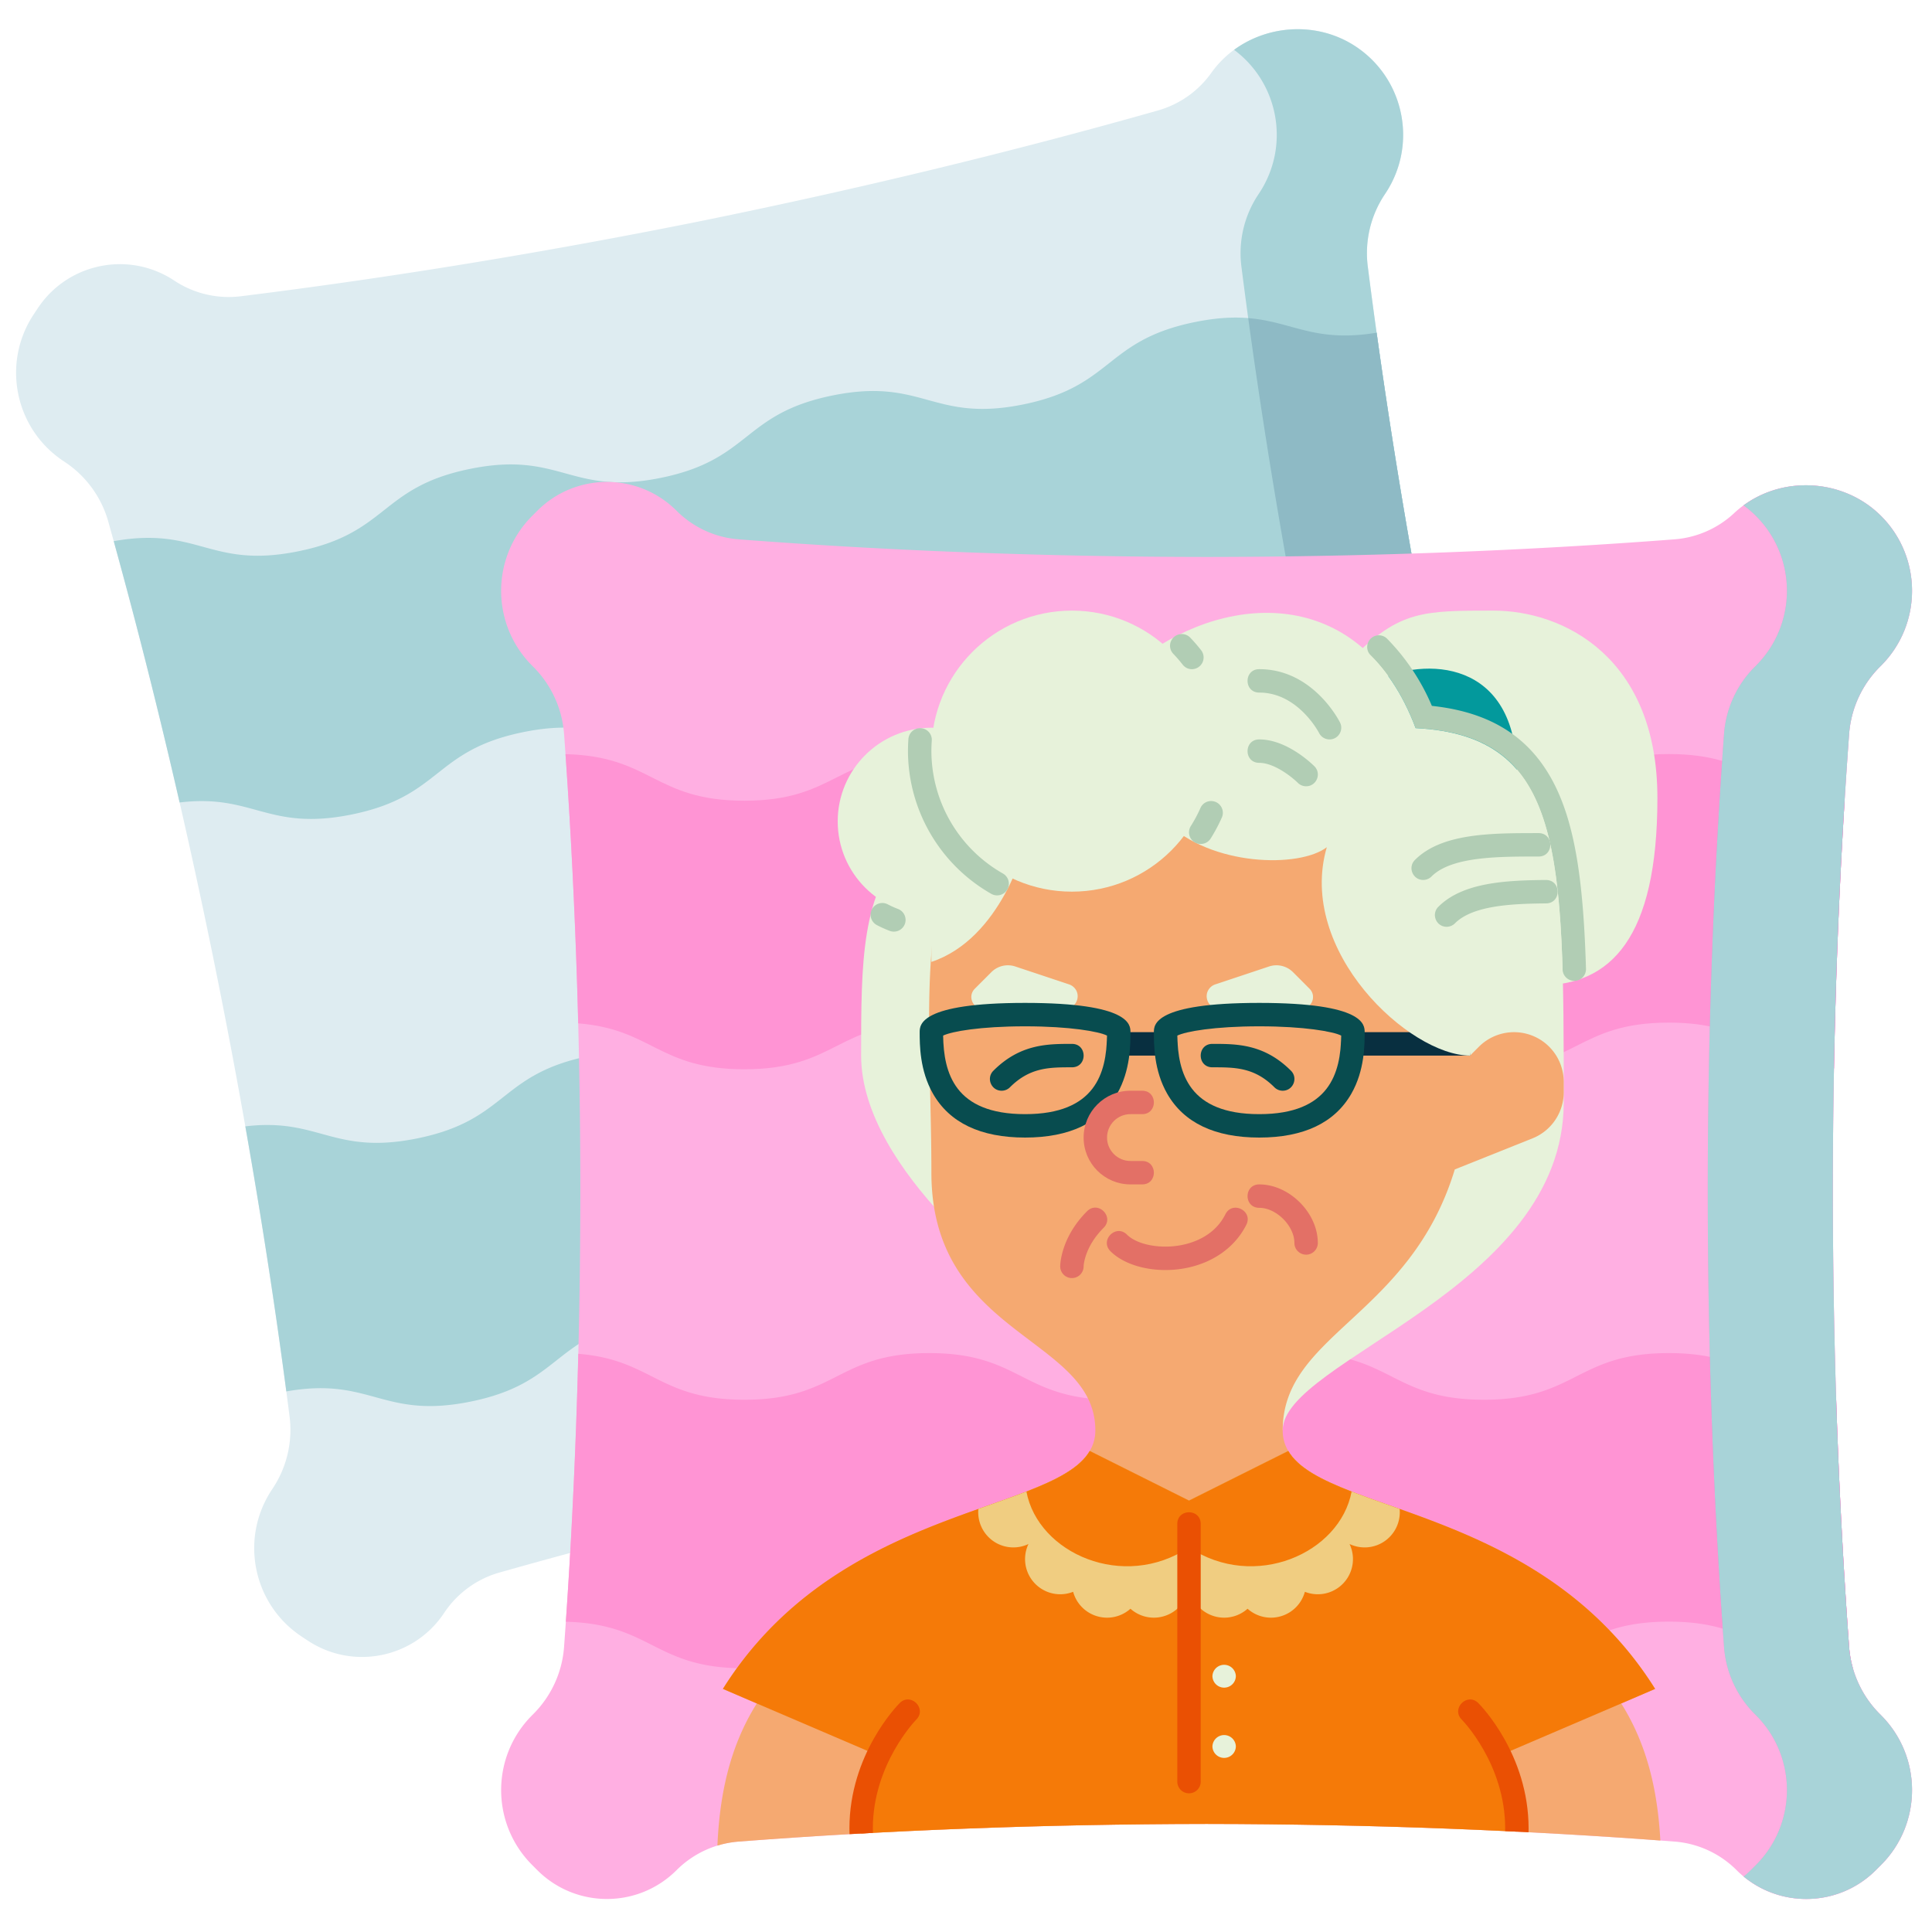<svg xmlns="http://www.w3.org/2000/svg" fill-rule="evenodd" stroke-linejoin="round" stroke-miterlimit="2" clip-rule="evenodd" viewBox="0 0 120 120"><clipPath id="a"><path d="M0 0h512v505H0z"/></clipPath><clipPath id="b"><path d="M503.312 454.996a28.587 28.587 0 0 1-8.3-18.117c-2.848-38.75-4.395-80.191-4.395-123.285 0-43.09 1.547-84.532 4.395-123.282a28.602 28.602 0 0 1 8.3-18.117l.313-.308c11.168-11.172 11.168-29.278 0-40.449-10.695-10.696-28.594-11.106-39.641-.774a26.598 26.598 0 0 1-16.136 7.098c-39.598 3.039-82.102 4.715-126.352 4.761-44.254-.046-86.754-1.722-126.359-4.761a26.588 26.588 0 0 1-16.774-7.715c-10.386-10.387-27.222-10.387-37.609 0l-1.391 1.391c-11.168 11.171-11.168 29.277 0 40.445l.309.312a28.597 28.597 0 0 1 8.305 18.117c2.847 38.754 4.394 80.192 4.394 123.282 0 43.094-1.547 84.535-4.394 123.285a28.576 28.576 0 0 1-8.305 18.117l-.309.309c-11.168 11.172-11.168 29.281 0 40.449l1.391 1.394c10.387 10.383 27.223 10.383 37.609 0a26.586 26.586 0 0 1 16.774-7.718c39.605-3.039 82.105-4.711 126.355-4.762 44.254.051 86.754 1.723 126.356 4.762a26.603 26.603 0 0 1 16.777 7.718c10.383 10.383 27.223 10.383 37.605 0l1.395-1.394c11.168-11.168 11.168-29.277-.004-40.449z" clip-rule="nonzero"/></clipPath><g fill-rule="nonzero" clip-path="url(#a)" transform="matrix(.23 0 0 .23 1 1.814)"><path fill="#deecf1" d="M425.711 321.852a28.59 28.59 0 0 1-11.734-16.11c-10.481-37.414-20.227-77.719-28.786-119.957-8.554-42.234-15.265-83.156-20.168-121.699a28.584 28.584 0 0 1 4.539-19.406l.243-.364c8.73-13.164 5.133-30.914-8.032-39.644-12.605-8.36-30.226-5.211-39 7.113a26.61 26.61 0 0 1-14.406 10.16c-38.211 10.84-79.531 20.918-122.894 29.754-43.383 8.739-85.371 15.535-124.785 20.418a26.592 26.592 0 0 1-17.973-4.23c-12.242-8.117-28.742-4.774-36.86 7.465l-1.089 1.64c-8.727 13.164-5.133 30.914 8.031 39.641l.367.242a28.596 28.596 0 0 1 11.734 16.113c10.481 37.414 20.227 77.719 28.786 119.954 8.554 42.234 15.265 83.156 20.168 121.703a28.571 28.571 0 0 1-4.543 19.406l-.239.363c-8.73 13.164-5.136 30.914 8.028 39.641l1.644 1.09c12.238 8.117 28.738 4.773 36.856-7.465a26.597 26.597 0 0 1 14.909-10.895c38.212-10.84 79.532-20.918 122.895-29.754 43.383-8.738 85.371-15.535 124.786-20.418a26.586 26.586 0 0 1 17.972 4.231c12.242 8.117 28.742 4.773 36.86-7.469l1.085-1.641c8.731-13.164 5.137-30.91-8.031-39.64z"/><path fill="#a8d3d8" d="m426.074 322.094-.363-.242a28.59 28.59 0 0 1-11.734-16.11c-10.481-37.414-20.227-77.719-28.786-119.957-8.554-42.234-15.265-83.156-20.168-121.699a28.584 28.584 0 0 1 4.539-19.406l.243-.364c8.73-13.164 5.133-30.914-8.032-39.644-10.109-6.703-23.441-6-32.855.898 12.117 9.004 15.199 26.016 6.758 38.746l-.242.364a28.579 28.579 0 0 0-4.539 19.406c4.902 38.543 11.613 79.465 20.167 121.699 8.555 42.238 18.301 82.543 28.786 119.957a28.59 28.59 0 0 0 11.734 16.11l.363.242c13.164 8.726 16.762 26.476 8.032 39.64l-1.086 1.641a26.673 26.673 0 0 1-5.387 5.945c.91.461 1.801.953 2.656 1.52 12.238 8.117 28.742 4.773 36.856-7.465l1.089-1.641c8.731-13.164 5.137-30.914-8.031-39.64z"/><path fill="#a8d3d8" d="M367.406 81.953c-22.25 3.695-25.39-7.664-49.031-2.875-24.473 4.957-21.973 17.305-46.441 22.262-24.465 4.957-26.969-7.391-51.434-2.434-24.469 4.957-21.965 17.305-46.434 22.262-24.468 4.953-26.968-7.395-51.437-2.438-24.465 4.958-21.965 17.305-46.43 22.262-23.918 4.844-26.859-6.836-49.836-2.734 6.235 22.57 12.199 46.164 17.793 70.57 19.942-2.433 23.754 7.84 46.442 3.246 24.464-4.957 21.964-17.304 46.429-22.262 24.469-4.957 26.969 7.391 51.438 2.434s21.965-17.301 46.433-22.258c24.469-4.957 26.969 7.391 51.434 2.434 24.473-4.957 21.969-17.305 46.441-22.262 22.586-4.578 26.469 5.582 46.176 3.278a1683.188 1683.188 0 0 1-11.543-71.485z"/><path fill="#8ebac5" d="M367.418 81.961c-.004-.004-.008-.004-.012-.004-16.754 2.781-22.676-2.969-34.672-3.937 3.133 22.941 6.903 46.671 11.289 70.945 13.426.086 19.032 6.332 34.926 4.473.004 0 .004-.004.004-.004a1676.003 1676.003 0 0 1-11.535-71.473z"/><path fill="#a8d3d8" d="M414.172 306.438c-5.899-21.008-11.563-42.934-16.914-65.602-20.227 2.586-23.953-7.828-46.766-3.207-24.469 4.957-21.969 17.305-46.437 22.262-24.469 4.957-26.969-7.391-51.438-2.434s-21.965 17.305-46.433 22.258c-24.465 4.957-26.969-7.391-51.434-2.434s-21.965 17.305-46.434 22.262c-22.675 4.594-26.496-5.668-46.414-3.25 4.336 24.531 8.028 48.465 11.071 71.578 22.894-4.055 25.859 7.59 49.746 2.75 24.465-4.953 21.965-17.301 46.429-22.258 24.469-4.957 26.969 7.391 51.434 2.434 24.469-4.957 21.969-17.305 46.434-22.262 24.468-4.953 26.968 7.395 51.437 2.438s21.969-17.305 46.438-22.262c24.367-4.938 26.957 7.281 51.14 2.488a26.69 26.69 0 0 1-1.859-4.761z"/><path fill="#ffafe2" d="M503.312 454.996a28.587 28.587 0 0 1-8.3-18.117c-2.848-38.75-4.395-80.191-4.395-123.285 0-43.09 1.547-84.532 4.395-123.282a28.602 28.602 0 0 1 8.3-18.117l.313-.308c11.168-11.172 11.168-29.278 0-40.449-10.695-10.696-28.594-11.106-39.641-.774a26.598 26.598 0 0 1-16.136 7.098c-39.598 3.039-82.102 4.715-126.352 4.761-44.254-.046-86.754-1.722-126.359-4.761a26.588 26.588 0 0 1-16.774-7.715c-10.386-10.387-27.222-10.387-37.609 0l-1.391 1.391c-11.168 11.171-11.168 29.277 0 40.445l.309.312a28.597 28.597 0 0 1 8.305 18.117c2.847 38.754 4.394 80.192 4.394 123.282 0 43.094-1.547 84.535-4.394 123.285a28.576 28.576 0 0 1-8.305 18.117l-.309.309c-11.168 11.172-11.168 29.281 0 40.449l1.391 1.394c10.387 10.383 27.223 10.383 37.609 0a26.586 26.586 0 0 1 16.774-7.718c39.605-3.039 82.105-4.711 126.355-4.762 44.254.051 86.754 1.723 126.356 4.762a26.603 26.603 0 0 1 16.777 7.718c10.383 10.383 27.223 10.383 37.605 0l1.395-1.394c11.168-11.168 11.168-29.277-.004-40.449z"/><g clip-path="url(#b)"><path fill="#ff94d4" d="M493.801 208.301c-22.543-.797-23.367-12.555-47.489-12.555-24.968 0-24.968 12.598-49.933 12.598s-24.965-12.598-49.93-12.598-24.965 12.598-49.929 12.598c-24.965 0-24.965-12.598-49.926-12.598-24.965 0-24.965 12.598-49.926 12.598-24.406 0-24.965-12.032-48.305-12.571 1.633 23.356 2.793 47.665 3.434 72.696 20.023 1.574 21.723 12.402 44.871 12.402 24.961 0 24.961-12.601 49.926-12.601s24.965 12.601 49.926 12.601c24.964 0 24.964-12.601 49.929-12.601s24.965 12.601 49.93 12.601 24.965-12.601 49.933-12.601c23.047 0 24.836 10.726 44.606 12.378.465-24.855 1.441-49.039 2.883-72.347z"/><path fill="#ff94d4" d="M503.312 454.996a28.587 28.587 0 0 1-8.3-18.117c-2.848-38.75-4.395-80.191-4.395-123.285 0-43.09 1.547-84.532 4.395-123.282a28.602 28.602 0 0 1 8.3-18.117l.313-.308c11.168-11.172 11.168-29.278 0-40.449-9.922-9.918-26.031-10.985-37.129-2.844a27.626 27.626 0 0 1 3.344 2.844c11.168 11.171 11.168 29.277 0 40.449l-.309.308a28.582 28.582 0 0 0-8.304 18.117c-2.848 38.75-4.395 80.192-4.395 123.282 0 43.094 1.547 84.535 4.395 123.285a28.586 28.586 0 0 0 8.304 18.117l.309.309c11.168 11.168 11.168 29.277 0 40.449l-1.391 1.391a27.39 27.39 0 0 1-1.914 1.73c10.445 8.613 25.926 8.039 35.695-1.73l1.395-1.391c11.168-11.172 11.168-29.281 0-40.449z"/><path fill="#ff73c6" d="M490.922 280.648c.461-24.855 1.437-49.039 2.879-72.347-16.922-.598-21.606-7.371-33.09-10.715-1.582 23.059-2.707 47.035-3.324 71.707 13.293 2.719 17.508 10.019 33.535 11.355z"/><path fill="#ff94d4" d="M495.062 437.602c-1.605-21.762-2.804-44.375-3.55-67.657-20.336-1.484-21.922-12.429-45.2-12.429-24.964 0-24.964 12.601-49.933 12.601-24.965 0-24.965-12.601-49.93-12.601s-24.965 12.601-49.929 12.601c-24.961 0-24.961-12.601-49.926-12.601-24.961 0-24.961 12.601-49.926 12.601-23.141 0-24.844-10.816-44.848-12.402-.621 24.902-1.754 49.097-3.359 72.355 23.246.567 23.836 12.571 48.207 12.571 24.965 0 24.965-12.602 49.926-12.602 24.965 0 24.965 12.602 49.926 12.602 24.964 0 24.964-12.602 49.929-12.602s24.965 12.602 49.93 12.602 24.965-12.602 49.933-12.602c24.864 0 24.977 12.488 49.629 12.594a26.851 26.851 0 0 1-.879-5.031z"/><path fill="#ff73c6" d="M495.012 436.879c-1.582-21.539-2.762-43.91-3.5-66.934-16.516-1.203-20.668-8.648-34.11-11.406.641 25.281 1.817 49.82 3.473 73.395 11.828 3.496 16.465 10.621 35.063 10.703-.012-.055.011-.11.07-.168a28.216 28.216 0 0 1-.996-5.59z"/><g><path fill="#e7f2da" d="M361.018 169.66c12.65-12.65 18.974-12.65 37.948-12.65s44.272 12.65 44.272 50.597-12.65 50.597-31.623 50.597h-73.26z"/><path fill="#03999c" d="M367.343 175.984c12.65-6.325 37.947-6.325 37.947 25.298l-37.947 7.152z"/><path fill="#b1cdb4" d="M420.863 256.997a3.165 3.165 0 0 1-3.232-3.075c-.544-18.237-1.968-30.042-4.69-39.093-5.23-17.372-15.638-25.084-34.995-26.093-3.01-7.996-7.087-14.588-12.122-19.616a3.183 3.183 0 0 1-.202-4.34 3.147 3.147 0 0 1 4.587-.214 58.369 58.369 0 0 1 12.122 18.17c19.406 2.063 31.083 11.719 36.667 30.269 2.89 9.606 4.394 21.9 4.953 40.727a3.17 3.17 0 0 1-3.088 3.265z"/><path fill="#e7f2da" d="M272.474 213.931c0 13.971-11.327 25.299-25.299 25.299s-25.298-11.328-25.298-25.299 11.327-25.298 25.298-25.298 25.299 11.327 25.299 25.298z"/><path fill="#e7f2da" d="M342.044 378.371c0-18.974 75.896-37.948 75.896-88.544 0-67.253 0-99.045-39.994-101.086-14.31-38.01-49.795-37.12-73.85-19.082l-63.245 50.597c-12.65 12.65-12.65 31.623-12.65 56.921 0 31.623 44.273 63.246 44.273 63.246z"/><path fill="#f5a971" d="M443.238 530.161H190.254c0-23.922-5.653-53.491 9.772-78.027l-9.154-3.933c22.671-36.136 59.725-44.68 81.965-53.29 8.214-3.187 14.407-6.373 17.108-10.965a10.673 10.673 0 0 0 1.503-5.575c0-25.298-44.272-25.298-44.272-69.57 0-63.247-12.65-120.168 75.895-120.168s69.57 63.246 69.57 88.544l2.396-2.396a13.416 13.416 0 0 1 22.902 9.487v2.8c0 5.489-3.339 10.422-8.436 12.46l-20.987 8.395c-12.073 39.797-46.471 44.376-46.471 70.448a10.673 10.673 0 0 0 1.503 5.575c2.7 4.592 8.893 7.778 17.108 10.965 22.24 8.61 59.293 17.154 81.964 53.29l-9.153 3.933c15.424 24.536 9.771 54.105 9.771 78.027z"/><path fill="#f57a08" d="m433.467 452.134-32.81 14.053a45.463 45.463 0 0 1 4.633 19.702c0 18.974-12.649 25.299-12.649 44.272h-151.79c0-18.973-12.65-25.298-12.65-44.272a45.463 45.463 0 0 1 4.633-19.702l-32.808-14.053-9.154-3.933c18.682-29.77 47.117-40.818 68.994-48.604 14.481-5.147 26.089-8.869 30.079-15.65l26.801 13.398 26.802-13.399c3.99 6.782 15.597 10.504 30.078 15.651 21.877 7.786 50.313 18.834 68.994 48.604z"/><path fill="#e37066" d="M310.372 335.088c-5.995 0-11.611-1.854-14.835-5.078-2.981-2.981 1.49-7.453 4.471-4.472 2.594 2.595 8.482 3.83 14 2.936 3.388-.551 9.528-2.38 12.558-8.437 1.886-3.771 7.544-.942 5.659 2.83-3.134 6.262-9.405 10.581-17.204 11.85a29.329 29.329 0 0 1-4.649.37z"/><path fill="#082f40" d="M392.641 277.177h-31.623c-4.216 0-4.216-6.324 0-6.324h31.623zM310.421 277.177h-12.649c-4.216 0-4.216-6.324 0-6.324h12.65c4.216 0 4.216 6.324 0 6.324z"/><path fill="#e7f2da" d="m258.89 259.13 4.475-4.484a6.322 6.322 0 0 1 6.474-1.532l14.526 4.839c.499.164.952.445 1.322.819 2.12 2.125.614 5.756-2.387 5.756h-22.175c-2.816 0-4.228-3.405-2.235-5.398zM349.304 259.13l-4.476-4.484a6.322 6.322 0 0 0-6.473-1.532l-14.526 4.839a3.322 3.322 0 0 0-1.322.819c-2.121 2.125-.614 5.756 2.387 5.756h22.174c2.817 0 4.228-3.405 2.236-5.398z"/><path fill="#084c4f" d="M335.72 299.313c-12.012 0-20.382-3.993-24.882-11.87-3.579-6.263-3.579-13.238-3.579-16.59 0-1.956 0-7.906 28.46-7.906s28.462 5.95 28.462 7.906c0 3.352 0 10.327-3.58 16.59-4.499 7.877-12.87 11.87-24.881 11.87zm-22.128-27.538c.156 10.076 3.092 21.214 22.128 21.214s21.972-11.138 22.128-21.214c-2.195-1.1-10.002-2.503-22.128-2.503s-19.933 1.404-22.128 2.503zM272.474 299.313c-12.012 0-20.382-3.993-24.882-11.87-3.579-6.263-3.579-13.238-3.579-16.59 0-1.956 0-7.906 28.46-7.906s28.462 5.95 28.462 7.906c0 3.352 0 10.327-3.58 16.59-4.499 7.877-12.87 11.87-24.881 11.87zm-22.129-27.538c.157 10.076 3.093 21.214 22.129 21.214s21.972-11.138 22.128-21.214c-2.195-1.1-10.002-2.503-22.128-2.503s-19.933 1.404-22.129 2.503z"/><path fill="#084c4f" d="M342.044 286.664c-.84 0-1.643-.333-2.235-.926-5.398-5.398-10.653-5.398-16.738-5.398-4.217 0-4.217-6.325 0-6.325 6.542 0 13.958 0 21.21 7.251 1.993 1.994.58 5.398-2.237 5.398zM266.15 286.664c-2.817 0-4.23-3.404-2.236-5.398 7.25-7.25 14.666-7.25 21.21-7.25 4.215 0 4.215 6.324 0 6.324-6.086 0-11.34 0-16.739 5.398a3.157 3.157 0 0 1-2.236.926z"/><path fill="#e37066" d="M348.37 330.937a3.163 3.163 0 0 1-3.163-3.163c0-4.611-4.875-9.487-9.487-9.487-4.217 0-4.217-6.324 0-6.324 8.128 0 15.811 7.683 15.811 15.811a3.163 3.163 0 0 1-3.162 3.163zM285.123 337.261a3.163 3.163 0 0 1-3.162-3.162c0-.313.082-7.716 7.251-14.885 2.98-2.981 7.452 1.49 4.471 4.471-5.249 5.25-5.398 10.364-5.398 10.414a3.163 3.163 0 0 1-3.162 3.162z"/><path fill="#e7f2da" d="M272.474 220.256s-6.325 25.298-25.299 31.623v-44.272zM310.421 213.931c12.205 12.205 36.177 12.633 43.536 6.971-8.158 28.05 22.322 56.275 38.684 56.275l12.65-71.151-82.22-28.988-17.13 8.17z"/><path fill="#ea5003" d="M237.689 530.161c0-8.741-2.912-14.559-5.992-20.723-3.273-6.547-6.658-13.317-6.658-23.549 0-20.052 13.02-33.303 13.576-33.859 2.977-2.976 7.448 1.483 4.476 4.468-.165.168-11.727 12.064-11.727 29.391 0 8.742 2.911 14.56 5.992 20.724 3.272 6.547 6.657 13.316 6.657 23.548zM389.479 530.161c0-10.232 3.385-17.001 6.658-23.548 3.08-6.165 5.991-11.982 5.991-20.724 0-17.462-11.608-29.272-11.722-29.387-2.981-2.981 1.49-7.453 4.471-4.472.556.556 13.576 13.807 13.576 33.86 0 10.231-3.385 17-6.658 23.548-3.08 6.164-5.991 11.982-5.991 20.723z"/><path fill="#f0cd81" d="M316.746 397.345v22.136a9.49 9.49 0 0 1-15.811 7.074 9.483 9.483 0 0 1-9.014 2.022 9.48 9.48 0 0 1-6.465-6.597 9.494 9.494 0 0 1-12.064-12.904 9.504 9.504 0 0 1-9.145-.547 9.511 9.511 0 0 1-4.381-8.932c14.481-5.147 26.089-8.869 30.079-15.65zM373.668 400.507a9.511 9.511 0 0 1-4.422 8.022 9.504 9.504 0 0 1-9.146.547 9.493 9.493 0 0 1-12.064 12.904 9.48 9.48 0 0 1-6.465 6.597 9.483 9.483 0 0 1-9.013-2.022 9.49 9.49 0 0 1-15.811-7.074v-22.136l26.8-13.399c3.99 6.782 15.598 10.504 30.08 15.651.024.3.04.601.04.91z"/><path fill="#e7f2da" d="M329.395 444.78a3.163 3.163 0 0 1-6.324 0 3.163 3.163 0 0 1 6.324 0zM329.395 463.753a3.163 3.163 0 0 1-6.324 0 3.163 3.163 0 0 1 6.324 0z"/><g fill="#b1cdb4"><path d="M354.698 191.795a3.164 3.164 0 0 1-2.834-1.745c-.048-.104-5.657-10.904-16.144-10.904-4.217 0-4.217-6.324 0-6.324 14.436 0 21.51 13.81 21.803 14.399 1.05 2.1-.479 4.574-2.825 4.574zM348.37 204.445c-.841 0-1.644-.334-2.237-.927-1.511-1.499-6.333-5.398-10.413-5.398-4.217 0-4.217-6.325 0-6.325 7.42 0 14.144 6.51 14.885 7.251 1.993 1.994.58 5.399-2.236 5.399zM379.992 229.743c-2.816 0-4.229-3.405-2.236-5.398 7.247-7.251 20.538-7.251 33.39-7.251 4.216 0 4.216 6.324 0 6.324-11.023 0-23.52 0-28.918 5.398a3.157 3.157 0 0 1-2.236.927zM386.317 242.392c-2.817 0-4.23-3.405-2.236-5.398 6.513-6.514 17.911-7.148 29.025-7.238h.025c4.2 0 4.224 6.29.024 6.324-9.372.078-19.777.564-24.603 5.386a3.158 3.158 0 0 1-2.235.926z"/></g><path fill="#f57a08" d="M360.656 394.91c-3.146 16.727-26.266 26.848-43.91 15.084-17.643 11.764-40.764 1.643-43.91-15.083 8.215-3.187 14.408-6.373 17.109-10.965l26.801 13.399 26.802-13.399c2.7 4.592 8.893 7.778 17.108 10.965z"/><path fill="#e7f2da" d="M323.07 194.958c0 20.958-16.988 37.947-37.947 37.947s-37.948-16.989-37.948-37.947 16.99-37.948 37.948-37.948 37.948 16.989 37.948 37.948z"/><path fill="#b1cdb4" d="M315.066 171.64a37.97 37.97 0 0 0-2.59-2.99 3.14 3.14 0 0 1-.041-4.257 3.166 3.166 0 0 1 4.648-.078 44.655 44.655 0 0 1 2.933 3.389 3.168 3.168 0 0 1-.738 4.586h-.004a3.129 3.129 0 0 1-4.208-.65zM318.023 219.403a3.14 3.14 0 0 1-.812-4.175 37.487 37.487 0 0 0 2.644-4.957 3.137 3.137 0 0 1 3.92-1.651 3.169 3.169 0 0 1 1.832 4.278 44.398 44.398 0 0 1-3.005 5.645 3.178 3.178 0 0 1-4.58.86zM267.793 232.094a3.174 3.174 0 0 1-4.46 1.392 44.497 44.497 0 0 1-22.482-38.528c0-1.091.041-2.187.119-3.278a3.168 3.168 0 0 1 3.632-2.887 3.138 3.138 0 0 1 2.681 3.303c-.07.952-.107 1.907-.107 2.862a38.145 38.145 0 0 0 19.348 33.068 3.146 3.146 0 0 1 1.269 4.068zM235.935 243.5a31.841 31.841 0 0 1-3.493-1.573 3.166 3.166 0 0 1-1.132-4.575 3.168 3.168 0 0 1 4.098-1.013c.89.465 1.807.882 2.745 1.236a3.17 3.17 0 0 1 1.957 3.746 3.168 3.168 0 0 1-4.175 2.179z"/><path fill="#e37066" d="M304.097 311.963h-3.162c-6.988 0-12.65-5.662-12.65-12.65s5.662-12.649 12.65-12.649h3.162c4.216 0 4.216 6.325 0 6.325h-3.162c-3.492 0-6.325 2.833-6.325 6.324s2.833 6.325 6.325 6.325h3.162c4.216 0 4.216 6.325 0 6.325z"/><path fill="#ea5003" d="M316.746 476.402a3.163 3.163 0 0 1-3.162-3.162v-69.57c0-4.217 6.324-4.217 6.324 0v69.57a3.163 3.163 0 0 1-3.162 3.162z"/></g></g><path fill="#a8d3d8" d="M503.312 454.996a28.587 28.587 0 0 1-8.3-18.117c-2.848-38.75-4.395-80.191-4.395-123.285 0-43.09 1.547-84.532 4.395-123.282a28.602 28.602 0 0 1 8.3-18.117l.313-.308c11.168-11.172 11.168-29.278 0-40.449-9.922-9.918-26.031-10.985-37.129-2.844a27.626 27.626 0 0 1 3.344 2.844c11.168 11.171 11.168 29.277 0 40.449l-.309.308a28.582 28.582 0 0 0-8.304 18.117c-2.848 38.75-4.395 80.192-4.395 123.282 0 43.094 1.547 84.535 4.395 123.285a28.586 28.586 0 0 0 8.304 18.117l.309.309c11.168 11.168 11.168 29.277 0 40.449l-1.391 1.391a27.39 27.39 0 0 1-1.914 1.73c10.445 8.613 25.926 8.039 35.695-1.73l1.395-1.391c11.168-11.172 11.168-29.281 0-40.449z"/></g></svg>